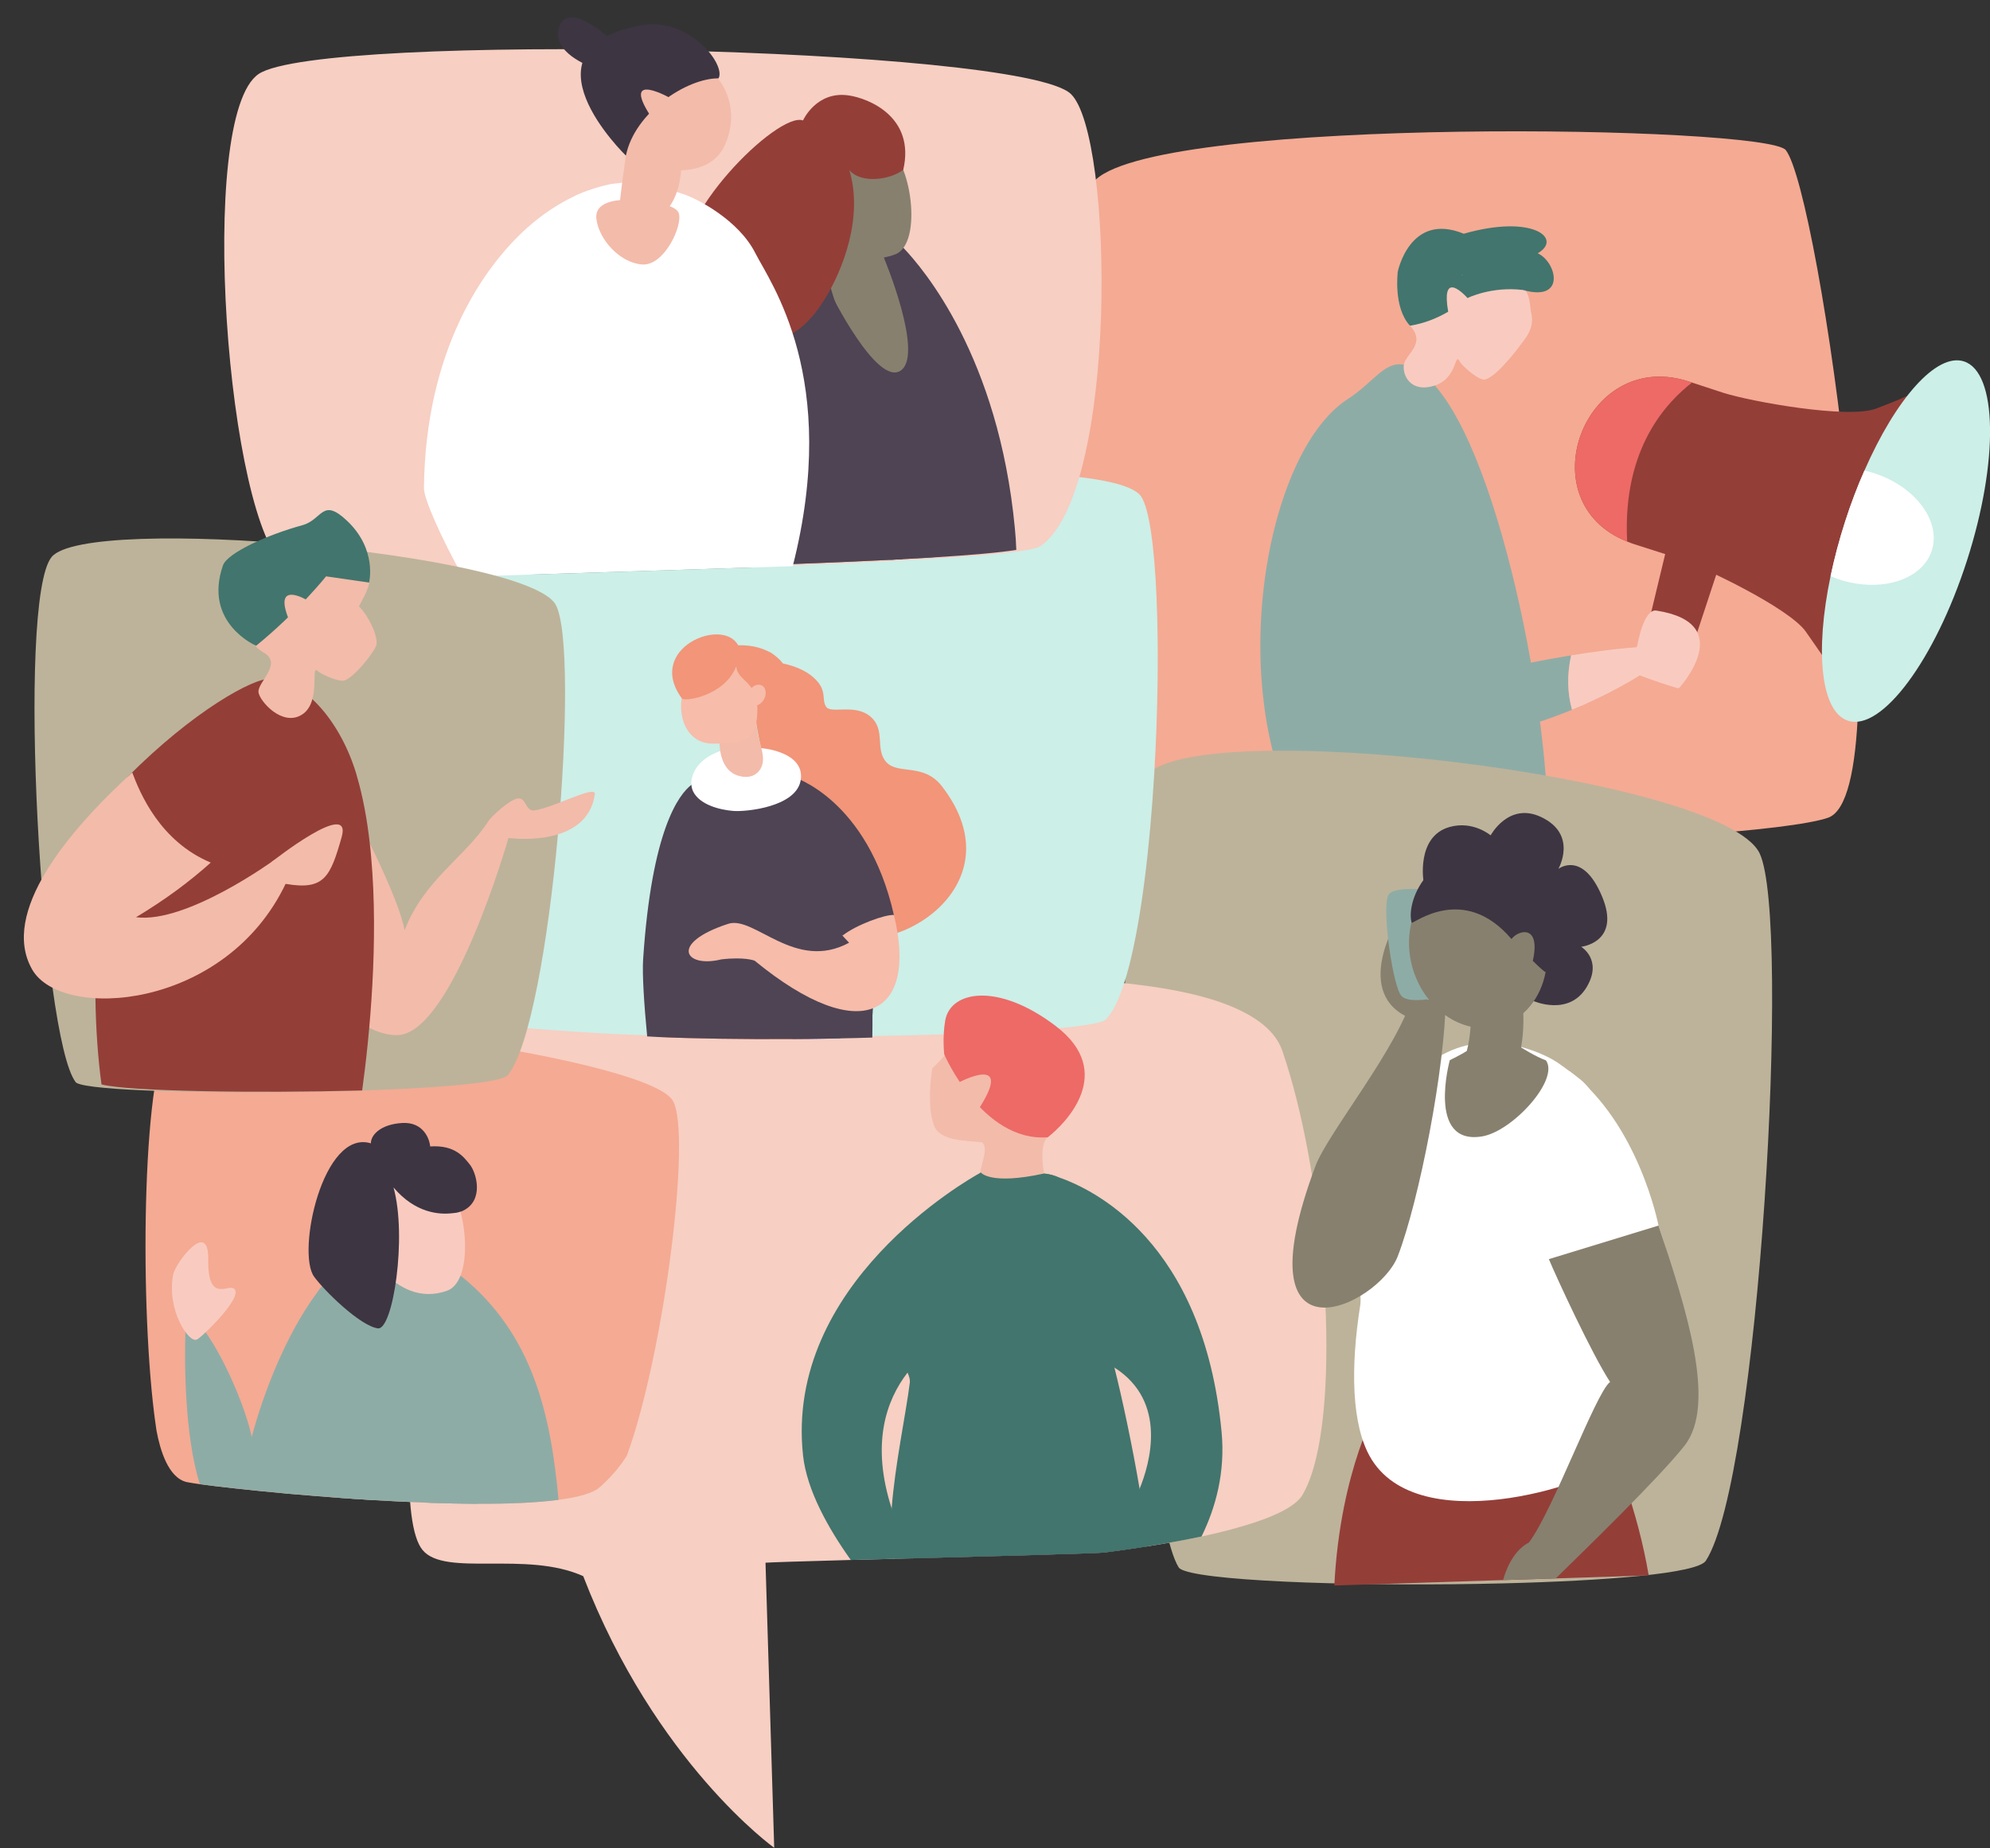 <?xml version="1.0" encoding="UTF-8"?><svg xmlns="http://www.w3.org/2000/svg" xmlns:xlink="http://www.w3.org/1999/xlink" height="255.7" preserveAspectRatio="xMidYMid meet" version="1.0" viewBox="-3.3 -2.4 275.3 255.7" width="275.3" zoomAndPan="magnify"><rect x="-3.3" y="-2.4" width="275.3" height="255.7" fill="#333333" stroke="none"/><defs><clipPath id="a"><path d="M 248 47 L 272.012 47 L 272.012 98 L 248 98 Z M 248 47"/></clipPath><clipPath id="b"><path d="M 53 132 L 181 132 L 181 253.27 L 53 253.27 Z M 53 132"/></clipPath></defs><g><g><path d="M 147.648 108.055 C 147.648 108.055 138.754 31.211 148.328 22.418 C 157.902 13.625 241.039 14.984 243.742 18.363 C 248.441 24.234 260.055 107.121 249.594 110.746 C 239.137 114.371 151.809 117.562 147.648 108.055" fill="#f5aa93"/></g><g><path d="M 228.934 92.867 L 223.551 88.867 L 229.715 63.242 L 237.836 65.863 L 228.934 92.867" fill="#943e38"/></g><g><path d="M 263.078 50.672 L 250.184 90.707 C 249.477 89.09 248.168 87.395 246.527 85.012 C 244.254 81.723 231.977 75.859 228.461 74.715 L 222.703 72.871 C 222.395 72.766 222.098 72.66 221.805 72.531 C 208.012 67.066 215.777 45.992 229.996 50.285 L 230.777 50.531 L 235.129 51.957 C 238.82 53.133 252.402 55.633 256.293 54.117 C 259.52 52.875 261.656 52.07 263.078 50.672" fill="#943e38"/></g><g clip-path="url(#a)"><path d="M 268.809 75.18 C 264.379 88.922 257.016 98.824 252.367 97.328 C 248.594 96.109 247.75 87.762 249.945 77.312 C 250.465 74.875 251.121 72.348 251.961 69.75 C 252.758 67.273 253.656 64.902 254.625 62.719 C 258.965 52.801 264.594 46.379 268.395 47.605 C 273.043 49.102 273.234 61.438 268.809 75.18" fill="#ccefe8"/></g><g><path d="M 263.949 73.773 C 262.637 77.84 256.93 79.641 251.203 77.797 C 250.77 77.652 250.344 77.492 249.945 77.312 C 250.465 74.875 251.121 72.348 251.961 69.75 C 252.758 67.273 253.656 64.902 254.625 62.719 C 255.074 62.812 255.516 62.926 255.949 63.066 C 261.676 64.91 265.258 69.707 263.949 73.773" fill="#fff"/></g><g><path d="M 230.777 50.531 C 227.555 53.051 221.113 59.344 221.805 72.531 C 208.012 67.066 215.777 45.992 229.996 50.285 L 230.777 50.531" fill="#ed6a66"/></g><g><path d="M 210.754 108.773 C 207.473 111.965 204.336 110.152 204.336 110.152 C 204.336 110.152 193.234 127.52 187.383 127.859 C 183.82 128.07 179.73 119.664 176.57 111.383 C 166.18 92.605 171.676 60.191 183.16 52.812 C 186.668 50.559 188.238 47.531 190.914 48.066 C 201.535 50.203 210.012 89.129 210.754 108.773" fill="#8eaca6"/></g><g><path d="M 206.938 45.465 C 206.34 46.312 203.16 50.359 201.855 50.105 C 200.812 49.898 198.883 48.094 198.656 47.633 C 197.883 46.148 198.422 49.977 195.082 50.977 C 191.738 51.992 190.691 49.383 190.914 48.066 C 191.172 46.539 194.082 45.141 191.758 42.668 C 189.43 40.191 190.062 35.227 190.062 35.227 C 190.176 34.887 194.547 35.047 199.055 35.617 C 202.113 36.008 205.254 36.586 207.16 37.324 C 208.414 37.812 208.379 40.305 208.492 40.727 C 209.133 43.047 207.617 44.512 206.938 45.465" fill="#f9cbc0"/></g><g><path d="M 197.043 40.73 C 195.574 41.598 193.785 42.34 191.758 42.668 C 189.43 40.191 190.062 35.227 190.062 35.227 C 190.176 34.887 194.547 35.047 199.055 35.617 C 200.629 36.312 201.73 36.863 201.73 36.863 C 201.73 36.863 201.016 37.75 199.727 38.836 C 198.664 37.707 196.125 35.414 197.043 40.73" fill="#42756d"/></g><g><path d="M 190.062 35.227 C 190.062 35.227 191.73 26.863 199.199 29.941 C 208.746 27.203 212.941 30.605 209.43 32.648 C 212.035 33.82 213.418 39.445 207.367 37.719 C 203.008 37.195 199.727 38.836 199.727 38.836 L 199.055 35.617 L 190.062 35.227" fill="#42756d"/></g><g><path d="M 214.176 95.797 C 214.691 95.59 215.207 95.367 215.723 95.145 C 205.051 99.852 193.746 101.613 193.789 96.387 C 193.863 88.246 209.582 87.117 205.73 89.828 C 209.441 89.074 212.809 88.461 215.922 87.988 C 215.309 88.082 214.691 88.18 214.055 88.281 C 213.469 90.977 213.531 93.48 214.176 95.797" fill="#8eaca6"/></g><g><path d="M 226.691 88.922 C 226.523 89.051 226.355 89.172 226.18 89.293 C 226.016 89.414 225.844 89.531 225.668 89.652 C 225.148 90.016 224.605 90.375 224.059 90.727 C 223.871 90.848 223.691 90.961 223.504 91.07 C 223.379 91.156 223.238 91.242 223.105 91.32 C 222.949 91.414 222.797 91.504 222.641 91.602 C 222.031 91.965 221.406 92.316 220.77 92.664 C 220.238 92.949 219.703 93.238 219.156 93.516 C 218.074 94.059 216.965 94.59 215.855 95.086 C 215.809 95.102 215.766 95.121 215.723 95.145 C 215.207 95.367 214.691 95.59 214.176 95.797 C 213.531 93.48 213.469 90.977 214.055 88.281 C 215.656 88.016 217.188 87.789 218.66 87.609 C 219.535 87.496 220.391 87.398 221.23 87.324 C 221.609 87.277 221.984 87.246 222.355 87.219 C 223.465 87.121 224.535 87.062 225.582 87.023 C 225.258 87.836 226.852 88.645 226.691 88.922" fill="#f9cbc0"/></g><g><path d="M 223.223 86.855 C 223.223 86.855 224.062 81.809 225.832 82.082 C 237.285 83.844 228.934 92.867 228.934 92.867 C 228.934 92.867 221.703 90.738 220.57 89.496 C 219.438 88.254 222.734 88.605 223.223 86.855" fill="#f9cbc0"/></g><g><path d="M 232.688 213.555 C 231.535 215.316 218.949 216.336 204.539 216.684 C 186.223 217.133 164.957 216.492 160.543 214.93 C 160.133 214.785 159.863 214.637 159.762 214.473 C 153.934 205.207 149.129 114.242 155.031 105.195 C 160.891 96.215 235.031 104.926 240.137 115.688 C 244.504 124.918 240.043 202.273 232.688 213.555" fill="#bdb39a"/></g><g clip-path="url(#b)"><path d="M 180.055 189.438 C 179.711 195.902 178.719 201.23 176.977 204.285 C 176.953 204.344 176.926 204.387 176.902 204.426 C 175.961 206.023 173.02 207.469 168.73 208.738 C 167.57 209.082 166.309 209.418 164.965 209.738 C 164.301 209.898 163.621 210.051 162.922 210.199 C 160.602 210.688 158.07 211.152 155.379 211.57 C 155.305 211.59 155.23 211.598 155.152 211.605 C 154.875 211.656 154.59 211.699 154.305 211.738 C 152.73 211.984 151.102 212.211 149.438 212.422 C 148.977 212.48 145.074 212.605 139.703 212.766 C 139.332 212.773 138.953 212.781 138.566 212.801 C 133.934 212.926 128.379 213.074 123.031 213.219 L 123.023 213.219 C 122.703 213.227 122.383 213.234 122.062 213.234 C 121.527 213.254 120.996 213.27 120.469 213.285 C 118.355 213.348 116.305 213.395 114.398 213.445 C 107.992 213.621 103.141 213.773 102.602 213.824 L 103.805 253.27 C 103.805 253.27 87.371 241.523 77.383 215.684 C 69.48 212.117 58.27 215.84 55.156 212.066 C 49.18 204.793 59 147.184 63.566 135.844 C 64.496 133.531 128.695 130.355 155.488 134.027 C 160.93 134.777 165.586 135.961 168.922 137.734 C 171.555 139.121 173.371 140.855 174.109 143.023 C 176.953 151.297 178.945 162.562 179.77 173.348 C 180.207 179.012 180.316 184.543 180.055 189.438" fill="#f7cfc3"/></g><g><path d="M 156.383 104.602 C 155.789 114.645 154.633 124.488 152.93 131.145 C 152.02 134.715 150.945 137.367 149.707 138.637 C 148.734 139.637 139.398 140.324 127.531 140.703 C 125.461 140.77 123.316 140.828 121.125 140.875 C 119.223 140.922 117.281 140.953 115.324 140.984 C 114.016 141.004 112.699 141.02 111.379 141.027 C 101.418 141.121 91.434 141.035 84.113 140.77 C 83.402 140.738 82.723 140.719 82.07 140.684 C 76.711 140.453 62.305 139.418 61.883 138.961 C 56.148 132.77 60.594 77.145 66.586 70.984 C 72.535 64.863 149.57 59.07 154.551 66.277 C 156.805 69.539 157.41 87.363 156.383 104.602" fill="#ccefe8"/></g><g><path d="M 140.586 73.203 C 140.34 73.367 139.754 73.523 138.859 73.684 C 136.793 74.055 133.105 74.406 128.324 74.73 C 127.09 74.812 125.781 74.895 124.406 74.969 C 123.914 75 123.414 75.027 122.898 75.059 C 118.914 75.281 114.457 75.484 109.711 75.676 C 107.832 75.746 105.914 75.816 103.965 75.887 C 102.734 75.922 101.484 75.965 100.23 76.004 C 74.02 76.836 43.621 77.078 37.348 76.23 C 36.762 76.156 36.379 76.066 36.246 75.969 C 28.16 70.355 23.797 13.66 32.488 7.832 C 41.113 2.043 137.832 4.012 144.828 10.586 C 150.824 16.223 151.422 65.934 140.586 73.203" fill="#f7cfc3"/></g><g><path d="M 162.922 210.199 C 160.602 210.688 158.07 211.152 155.379 211.57 C 155.305 211.59 155.23 211.598 155.152 211.605 C 154.875 211.656 154.59 211.699 154.305 211.738 L 153.684 205.059 C 153.684 205.059 153.977 204.512 154.355 203.594 C 155.758 200.164 158.297 191.547 150.867 186.82 C 150.504 186.59 150.125 186.367 149.715 186.156 C 138.625 180.449 141.492 160.016 141.492 160.016 C 141.492 160.016 141.5 160.016 141.52 160.02 C 141.543 160.02 141.566 160.027 141.594 160.039 C 141.617 160.039 141.652 160.047 141.676 160.055 C 141.914 160.113 142.359 160.223 142.973 160.434 C 147.832 162.062 163.172 169.27 165.695 195.715 C 166.234 201.367 164.848 206.266 162.922 210.199" fill="#42756d"/></g><g><path d="M 139.703 212.766 C 139.332 212.773 138.953 212.781 138.566 212.801 C 133.934 212.926 128.379 213.074 123.031 213.219 L 123.023 213.219 C 122.703 213.227 122.383 213.234 122.062 213.234 C 122.09 212.664 122.125 212.094 122.156 211.52 L 122.156 211.516 C 122.324 209.27 122.617 207.016 123.113 204.754 L 138.422 208.234 L 138.668 208.293 C 138.668 208.293 139.172 209.898 139.703 212.766" fill="#3d3542"/></g><g><path d="M 141.648 154.961 C 140.246 156.066 141.242 160.523 141.242 160.523 C 141.242 160.523 134.344 161.852 132.262 160.453 C 132.215 159.008 133.57 156.562 132.574 155.652 C 130.371 155.41 126.754 155.508 125.93 153.363 C 124.801 150.438 125.676 145.43 125.676 145.43 C 125.676 145.43 129.363 142.012 129.781 139.633 C 130.516 135.492 132.887 134.602 140.758 140.73 C 148.293 146.594 144.074 153.07 141.648 154.961" fill="#f3bbaa"/></g><g><path d="M 155.152 211.605 C 154.875 211.656 154.59 211.699 154.305 211.738 C 152.73 211.984 151.102 212.211 149.438 212.422 C 148.977 212.48 145.074 212.605 139.703 212.766 C 139.332 212.773 138.953 212.781 138.566 212.801 L 138.422 208.234 L 138.332 205.324 L 153.684 205.059 C 153.684 205.059 154.398 207.512 155.152 211.605" fill="#3d3542"/></g><g><path d="M 155.379 211.57 C 155.305 211.59 155.23 211.598 155.152 211.605 C 154.875 211.656 154.59 211.699 154.305 211.738 C 152.73 211.984 151.102 212.211 149.438 212.422 C 148.977 212.48 145.074 212.605 139.703 212.766 C 139.332 212.773 138.953 212.781 138.566 212.801 C 133.934 212.926 128.379 213.074 123.031 213.219 L 123.023 213.219 C 122.703 213.227 122.383 213.234 122.062 213.234 C 121.527 213.254 120.996 213.27 120.469 213.285 C 119.902 211.672 119.844 209.168 120.055 206.324 L 120.055 206.316 C 120.492 200.391 122.062 192.984 122.543 189.066 C 122.645 188.547 122.484 188.031 122.25 187.52 C 121.906 186.73 121.398 185.938 121.5 185.117 C 121.82 183.395 122.125 182.188 122.293 181.863 C 122.125 181.887 121.953 181.902 121.785 181.93 C 122.004 178.961 122.156 176.305 122.133 173.715 L 128.445 169.875 L 131.453 161.105 C 131.531 161.105 132.02 160.375 132.277 160.027 C 132.285 160.027 132.285 160.02 132.285 160.02 L 132.285 159.996 C 132.336 159.922 132.371 159.863 132.387 159.836 C 132.395 159.828 132.395 159.828 132.395 159.828 C 132.395 159.828 133.633 161.617 141.133 159.973 C 141.148 159.973 141.172 159.973 141.191 159.965 C 141.289 159.973 141.391 159.996 141.492 160.016 C 141.492 160.016 141.5 160.016 141.52 160.02 C 141.543 160.02 141.566 160.027 141.594 160.039 C 141.617 160.039 141.652 160.047 141.676 160.055 C 142.133 160.125 142.57 160.238 142.973 160.434 C 150.453 163.922 150.707 184.98 149.859 183.426 C 150.102 184.008 150.453 185.207 150.867 186.82 C 151.926 190.969 153.379 197.812 154.355 203.594 C 154.891 206.777 155.281 209.645 155.379 211.57" fill="#42756d"/></g><g><path d="M 141.648 154.961 C 132.574 155.652 127.328 143.488 127.328 143.488 C 127.328 143.488 127.051 141.172 127.465 138.789 C 128.203 134.648 134.809 133.52 142.742 139.559 C 151.191 145.984 144.074 153.07 141.648 154.961" fill="#ed6a66"/></g><g><path d="M 129.344 147.371 C 129.344 147.371 137.445 143.078 131.793 151.504 C 129.395 149.004 129.344 147.371 129.344 147.371" fill="#f3bbaa"/></g><g><path d="M 132.395 159.828 L 132.32 160.484 L 130.035 181.559 C 130.035 181.559 125.578 183.207 122.25 187.52 C 119.266 191.387 117.18 197.406 120.055 206.316 L 120.055 206.324 C 120.586 207.957 121.273 209.68 122.156 211.516 L 122.156 211.52 C 122.434 212.074 122.719 212.641 123.023 213.219 C 122.703 213.227 122.383 213.234 122.062 213.234 C 121.527 213.254 120.996 213.27 120.469 213.285 C 118.355 213.348 116.305 213.395 114.398 213.445 C 111.285 209.074 108.328 203.812 107.797 199.012 C 105.211 175.281 130.512 160.871 132.297 159.887 L 132.305 159.887 C 132.355 159.852 132.379 159.836 132.387 159.836 C 132.395 159.828 132.395 159.828 132.395 159.828" fill="#42756d"/></g><g><path d="M 83.43 198.98 C 83.43 198.98 83.426 198.98 83.426 198.988 C 82.629 200.297 81.445 201.785 79.703 203.352 C 78.77 204.191 76.734 204.762 73.969 205.125 C 70.922 205.535 66.977 205.688 62.629 205.672 C 60.535 205.66 58.336 205.613 56.105 205.535 C 53.492 205.441 50.828 205.312 48.188 205.152 C 46.539 205.055 44.895 204.941 43.293 204.824 C 41.117 204.66 39.012 204.488 37.02 204.316 C 36.742 204.293 36.473 204.27 36.211 204.246 C 31.031 203.773 26.738 203.285 24.34 202.961 C 23.477 202.836 22.859 202.734 22.539 202.668 C 19.973 202.09 18.84 198.18 18.355 195.566 C 18.344 195.5 18.34 195.441 18.328 195.383 C 18.238 194.824 18.164 194.242 18.082 193.641 L 18.082 193.602 C 18.074 193.578 18.07 193.551 18.07 193.527 C 18.07 193.504 18.07 193.484 18.062 193.465 C 18.051 193.375 18.039 193.285 18.027 193.191 C 15.961 176.484 16.449 144.379 20.453 140.574 C 25.57 135.711 85.973 143.574 89.77 149.883 C 92.457 154.355 88.523 185.07 83.43 198.98" fill="#f5aa93"/></g><g><path d="M 119.871 75.059 C 115.523 75.281 110.656 75.484 105.477 75.676 L 107.328 50.867 L 108.031 41.508 L 108.379 36.891 L 109.105 27.184 L 109.137 26.789 L 109.141 26.715 L 109.16 26.496 C 109.352 26.434 109.535 26.367 109.73 26.305 C 109.918 26.25 110.109 26.203 110.297 26.16 C 110.297 26.156 110.305 26.156 110.305 26.156 C 110.328 26.148 110.355 26.145 110.383 26.141 C 111.602 25.855 112.836 25.785 114.035 25.875 C 114.273 25.887 114.512 25.91 114.75 25.938 C 116.758 26.16 118.668 26.766 120.27 27.449 C 120.508 27.547 120.719 27.648 120.93 27.734 C 121.094 28.605 121.34 29.934 121.641 31.664 C 121.648 31.742 121.664 31.816 121.68 31.895 C 122.078 34.25 122.562 37.34 123.059 41.074 L 123.066 41.121 C 123.625 45.277 124.188 50.219 124.676 55.832 C 125.168 61.484 125.574 67.828 125.797 74.73 C 124.445 74.812 123.02 74.895 121.52 74.969 C 120.98 75 120.434 75.027 119.871 75.059" fill="#87806e"/></g><g><path d="M 121.52 74.969 C 120.98 75 120.434 75.027 119.871 75.059 C 115.523 75.281 110.656 75.484 105.477 75.676 C 103.43 75.746 101.332 75.816 99.207 75.887 C 99.883 71.621 100.648 66.484 100.043 60.723 C 99.984 60.176 99.934 59.637 99.887 59.109 C 99.445 54.281 99.141 50.105 99.594 46.57 C 100.344 40.648 102.195 36.512 104.148 33.473 C 106.012 30.57 107.957 28.676 109.105 27.184 C 109.164 27.105 109.23 27.023 109.281 26.949 C 109.383 26.812 109.477 26.68 109.562 26.543 C 109.453 26.609 109.324 26.68 109.176 26.766 C 109.164 26.773 109.152 26.785 109.137 26.789 C 108.184 27.344 106.539 28.352 103.691 30.215 C 105.316 28.305 107.133 27.137 109.023 26.504 C 109.07 26.484 109.113 26.473 109.16 26.457 C 109.352 26.398 109.535 26.332 109.73 26.273 C 109.754 26.227 110.176 26.191 110.328 26.145 C 110.32 26.148 110.312 26.148 110.305 26.156 C 110.305 26.156 110.297 26.156 110.297 26.16 C 110.215 26.195 110.059 26.273 109.793 26.422 C 109.898 26.68 109.977 27.016 110.016 27.43 C 110.004 27.625 109.988 27.816 109.98 28.023 C 109.98 28.027 109.98 28.027 109.98 28.035 C 109.812 30.754 110.984 29.98 111.051 33.004 C 111.094 34.863 111.352 36.484 111.773 37.953 C 113.359 43.551 117.215 46.98 119.699 53.516 C 121.527 58.309 122.609 64.77 121.52 74.969" fill="#4e4454"/></g><g><path d="M 137.297 73.684 C 135.039 74.055 131.02 74.406 125.797 74.73 C 124.445 74.812 123.02 74.895 121.52 74.969 C 120.98 75 120.434 75.027 119.871 75.059 C 117.91 60.34 118.543 55.621 119.699 53.516 C 120.867 51.41 122.574 51.938 122.73 47.656 C 122.867 44.18 120.977 37.645 118.77 32.652 C 118.582 32.227 121.129 31.492 121.082 31.113 C 121.082 31.113 121.281 31.297 121.641 31.664 C 121.676 31.699 121.641 31.848 121.68 31.895 C 124.43 34.777 134.828 46.945 137.094 70.641 C 137.195 71.676 137.266 72.691 137.297 73.684" fill="#4e4454"/></g><g><path d="M 119.363 18.145 C 122.629 19.254 124.504 31.258 120.551 32.797 C 113.418 35.566 108.73 25.965 108.73 25.965 C 108.73 25.965 105.613 13.484 119.363 18.145" fill="#87806e"/></g><g><path d="M 121.66 21.094 C 123.34 13.789 116.883 11.195 114.07 10.797 C 109.625 10.164 107.789 14.262 107.789 14.262 C 104.266 13 89.301 28.016 91.551 34.859 C 92.348 37.277 102.113 52.766 110.703 39.141 C 113.305 35.016 116.16 27.617 114.199 21.145 C 115.961 23.129 119.977 22.406 121.66 21.094" fill="#943e38"/></g><g><path d="M 69.875 77.109 C 69.863 76.957 69.852 76.801 69.84 76.648 C 82.062 76.406 88.398 75.863 100.168 73.449 C 100.395 74.375 100.625 75.262 100.852 76.117 L 69.875 77.109" fill="#42756d"/></g><g><path d="M 60.734 77.402 C 57.828 72.191 55.332 66.656 55.348 65.121 C 55.566 46.152 63.449 34.664 69.629 29.117 C 69.645 29.105 69.66 29.094 69.676 29.078 L 69.676 29.086 C 70.219 28.594 70.766 28.141 71.312 27.727 C 73.082 26.363 74.828 25.371 76.34 24.648 C 77.523 24.074 79.691 23.348 81.359 23.039 C 81.387 23.051 81.406 23.031 81.422 23.039 C 81.629 23.016 81.836 22.988 82.023 22.969 C 83.133 22.844 83.781 22.824 83.781 22.824 C 83.781 22.824 84.742 22.918 87.66 23.496 C 88.984 23.75 90.281 24.113 91.504 24.551 C 93.176 25.152 98.863 28.02 101.184 32.605 L 101.195 32.621 L 101.199 32.633 C 103.25 36.691 112.996 49.91 106.371 75.938 L 60.734 77.402" fill="#fff"/></g><g><path d="M 83.445 25.266 C 83.445 25.266 78.855 25.023 79.207 27.898 C 79.559 30.773 82.469 33.965 85.531 34.195 C 88.59 34.422 91.16 28.84 90.609 27.109 C 90.051 25.379 83.445 25.266 83.445 25.266" fill="#f3bbaa"/></g><g><path d="M 83.289 19.133 C 83.289 19.133 80.832 2.27 88.988 4.285 C 97.141 6.305 99.238 12.578 97.012 17.605 C 94.789 22.633 87.836 20.867 87.836 20.867 L 83.289 19.133" fill="#f3bbaa"/></g><g><path d="M 83.289 19.133 C 83.289 19.133 67.711 4.086 85.773 1.039 C 92.25 0.156 97.156 6.621 96.102 8.441 C 91.766 8.395 84.496 13.109 83.289 19.133" fill="#3d3542"/></g><g><path d="M 89.629 11.277 C 89.629 11.277 82.512 7.18 86.676 13.617 C 88.594 13.914 89.629 11.277 89.629 11.277" fill="#f3bbaa"/></g><g><path d="M 83.289 19.133 C 83.289 19.133 82.176 26.59 82.301 28.121 C 82.289 28.816 90.27 30.453 90.941 20.996 C 89.43 19.305 83.289 19.133 83.289 19.133" fill="#f3bbaa"/></g><g><path d="M 81.59 3.414 C 81.59 3.414 75.574 -2.445 74.121 1.188 C 72.668 4.82 78.562 6.875 78.562 6.875 L 81.59 3.414" fill="#3d3542"/></g><g><path d="M 104.453 89.305 C 104.453 89.305 107.438 89.668 109.32 91.41 C 111.203 93.152 110.309 94.32 110.973 95.375 C 111.629 96.434 114.969 94.906 117.121 96.754 C 119.277 98.602 117.703 101.234 119.301 103.035 C 120.895 104.84 124.477 103.121 126.992 106.375 C 138.035 120.641 118.941 131.246 111.961 126.203 C 106.836 122.504 99.312 95.262 101.008 90.289 C 102.703 85.316 104.453 89.305 104.453 89.305" fill="#f29579"/></g><g><path d="M 112.988 141.273 C 111.684 141.309 110.355 141.324 109.016 141.344 C 108.117 141.352 107.215 141.363 106.312 141.367 C 105.656 138.68 105.492 137.051 105.492 137.051 L 112.641 136.82 C 112.641 136.82 112.648 136.945 112.664 137.18 C 112.727 137.832 112.848 139.336 112.988 141.273" fill="#4a7eff"/></g><g><path d="M 109.016 141.344 C 108.117 141.352 107.215 141.363 106.312 141.367 C 99.488 141.406 92.648 141.309 87.633 141.078 C 87.605 140.109 87.578 139.227 87.547 138.422 L 89.695 138.121 L 106.449 135.727 C 106.449 135.727 106.664 136.195 107.027 137 C 107.484 138.008 108.188 139.539 109.016 141.344" fill="#f37d59"/></g><g><path d="M 117.461 137.105 C 117.434 137.723 117.398 138.066 117.398 138.066 C 117.398 138.066 117.402 138.574 117.398 139.438 C 117.395 139.91 117.391 140.496 117.379 141.164 C 115.961 141.211 114.488 141.246 112.988 141.273 C 111.684 141.309 110.355 141.324 109.016 141.344 C 108.117 141.352 107.215 141.363 106.312 141.367 C 99.488 141.406 92.648 141.309 87.633 141.078 C 87.145 141.055 86.68 141.035 86.23 141.004 C 85.809 136.602 85.535 132.434 85.672 130.328 C 86.859 112.43 90.609 107.52 92.352 106.195 C 92.906 105.77 93.258 105.707 93.258 105.707 C 93.258 105.707 95.488 105.793 95.648 105.137 C 97.555 104.969 99.297 105.016 100.887 105.254 C 101.062 105.281 101.23 105.305 101.402 105.34 C 103.383 105.688 105.117 106.328 106.648 107.203 C 112.402 110.473 115.164 116.973 116.449 123.164 C 116.59 123.828 116.707 124.48 116.816 125.133 C 117.68 130.391 117.566 135.141 117.461 137.105" fill="#4e4454"/></g><g><path d="M 97.445 125.422 C 101.051 124.242 106.684 132.094 114.164 128.039 C 113.238 127.102 112.207 125.848 111.168 124.449 C 111.66 124.262 112.156 124.074 112.66 123.898 C 115.18 123.008 117.578 123.102 120.105 123.172 C 120.195 123.512 120.281 123.852 120.367 124.203 C 123.715 137.871 115.996 142.734 101.09 130.52 C 101.09 130.52 99.695 129.961 96.473 130.348 C 91.461 131.586 89.195 128.113 97.445 125.422" fill="#f7bcaa"/></g><g><path d="M 106.48 105.121 C 106.48 105.121 116.711 108.152 120.367 124.203 C 119.184 124.113 115.219 125.52 113.277 127.039 C 107.891 124.43 97.578 113.387 99.391 110.016 C 101.203 106.645 101.184 101.602 106.48 105.121" fill="#4e4454"/></g><g><path d="M 102.312 101.152 C 102.312 101.152 108 101.676 107.484 105.465 C 106.973 109.25 99.922 109.953 98.129 109.805 C 96.332 109.66 93.535 108.984 92.602 107.137 C 91.473 104.902 93.898 100.074 102.312 101.152" fill="#fff"/></g><g><path d="M 96.52 96.941 C 96.52 96.941 94.824 104.445 99.449 105.066 C 101.305 105.316 102.051 103.973 102.191 103.27 C 102.602 101.258 100.855 99.133 101.465 96.004 C 99.043 96.281 96.52 96.941 96.52 96.941" fill="#f3bbaa"/></g><g><path d="M 101.723 95.133 C 101.602 95.77 101.441 96.988 101.348 97.59 C 100.895 100.43 98.375 100.535 95.227 100.488 C 88.824 100.383 89.539 88.344 97.523 88.312 C 100.234 88.301 102.402 91.648 101.723 95.133" fill="#f7bcaa"/></g><g><path d="M 91.031 94.234 C 85.973 87.332 96.672 82.91 98.812 86.879 C 107.258 86.695 108.477 95.699 101.348 97.59 C 102.188 91.578 98.719 92.219 98.562 89.773 C 96.969 93.895 91.398 94.73 91.031 94.234" fill="#f29579"/></g><g><path d="M 100.633 95.145 C 101.203 95.449 101.992 95.098 102.398 94.352 C 102.801 93.605 102.668 92.75 102.102 92.441 C 101.527 92.137 100.742 92.488 100.336 93.234 C 99.934 93.98 100.066 94.832 100.633 95.145" fill="#f7bcaa"/></g><g><path d="M 66.961 146.355 C 66.008 147.531 55.684 148.273 43.863 148.578 C 28.848 148.969 11.414 148.645 7.805 147.629 C 7.469 147.535 7.246 147.438 7.168 147.328 C 2.434 141.195 -1.051 80.727 3.832 74.68 C 8.676 68.68 69.426 74.105 73.555 81.234 C 77.09 87.352 73.047 138.816 66.961 146.355" fill="#bdb39a"/></g><g><path d="M 47.859 114.32 C 47.859 114.32 51.934 122.344 52.676 126.32 C 55.375 119.309 61.012 116.266 64.312 111.152 C 64.711 110.539 67.191 108.242 68.316 108.086 C 69.523 107.918 69.395 109.906 70.617 109.734 C 73.328 109.355 79.191 106.113 78.992 107.5 C 77.906 115.078 67.043 113.547 67.043 113.547 C 67.043 113.547 59.242 140.855 51.602 140.828 C 43.961 140.801 37.645 128.035 37.645 128.035 L 47.859 114.32" fill="#f3bbaa"/></g><g><path d="M 46.801 148.484 C 31.781 148.879 14.352 148.602 10.742 147.645 C 10.25 144.023 9.961 139.953 9.902 135.715 C 9.758 125.211 10.906 113.605 14.332 105.117 C 23.445 95.953 31.797 91.371 34.125 91.516 C 39.07 91.816 43.949 97.746 46.031 104.816 C 46.039 104.828 46.039 104.828 46.031 104.836 C 46.891 107.738 47.488 110.965 47.859 114.316 C 47.926 114.91 47.992 115.5 48.039 116.098 C 49.105 127.84 47.844 140.93 46.801 148.484" fill="#943e38"/></g><g><path d="M 34.297 116.848 C 34.297 116.848 45.52 107.98 43.961 113.441 C 42.406 118.902 41.582 120.816 36.258 119.902 C 32.961 119.336 34.297 116.848 34.297 116.848" fill="#f3bbaa"/></g><g><path d="M 36.258 119.793 C 27.945 137.363 5.223 138.91 1.145 131.738 C -3.324 123.887 6.133 112.574 14.996 104.484 C 16.062 107.348 18.836 114.016 25.855 116.953 C 22.984 119.539 19.547 122.102 15.516 124.512 C 22.52 125.43 34.641 116.594 34.641 116.594 C 34.641 116.594 36.41 119.621 36.258 119.793" fill="#f3bbaa"/></g><g><path d="M 29.645 81.801 C 29.645 81.801 30.398 86.309 33.152 87.875 C 35.898 89.441 32.285 91.984 32.461 93.391 C 32.613 94.602 35.754 98.215 38.484 96.473 C 41.215 94.73 39.578 89.344 40.664 90.449 C 40.992 90.785 43.211 91.879 44.191 91.785 C 45.438 91.672 48.645 87.695 48.789 86.762 C 48.973 85.559 47.707 82.82 46.355 81.5 C 45.008 80.18 29.621 81.109 29.645 81.801" fill="#f3bbaa"/></g><g><path d="M 46.355 81.5 C 46.355 81.5 47.844 78.883 47.758 78.203 C 47.758 78.203 27.141 65.281 29.645 81.801 C 34 83.637 46.355 81.5 46.355 81.5" fill="#f3bbaa"/></g><g><path d="M 32.133 86.949 C 32.133 86.949 24.777 83.816 27.543 75.836 C 28.145 74.09 33.785 71.566 38.52 70.273 C 41.355 69.5 41.23 66.34 44.762 69.707 C 48.918 73.676 47.758 78.203 47.758 78.203 L 41.812 77.348 C 41.812 77.348 37.793 82.355 32.133 86.949" fill="#42756d"/></g><g><path d="M 39.25 80.68 C 39.25 80.68 34.391 77.703 36.66 83.32 C 38.863 83.25 39.25 80.68 39.25 80.68" fill="#f3bbaa"/></g><g><path d="M 52.676 171.668 L 52.617 173.109 L 51.512 175.117 L 51.418 175.293 C 51.414 175.297 51.414 175.297 51.414 175.305 L 48.184 181.176 L 47.273 182.832 L 45.922 185.293 L 45.258 186.516 L 41.766 192.852 L 38.199 199.352 C 38.199 199.352 37.91 201.762 37.02 204.316 C 36.742 204.293 36.473 204.27 36.211 204.246 C 31.031 203.773 26.738 203.285 24.34 202.961 C 22.242 196.168 22.219 186.32 22.344 181.887 C 22.387 180.438 22.438 179.566 22.438 179.566 C 22.438 179.566 22.438 179.566 22.891 179.332 C 23.641 179.977 24.406 180.879 25.152 181.945 C 28.082 186.113 30.766 192.801 31.535 196.441 L 31.539 196.434 C 31.539 196.422 31.539 196.418 31.547 196.402 C 31.547 196.395 31.551 196.383 31.559 196.363 C 34.57 186.676 37.793 180.312 40.801 176.156 C 40.812 176.133 40.824 176.113 40.848 176.098 C 40.848 176.086 40.855 176.078 40.859 176.074 C 40.867 176.062 40.871 176.055 40.879 176.043 C 40.914 176 40.949 175.949 40.988 175.902 L 40.996 175.898 C 41.02 175.875 41.035 175.852 41.059 175.824 C 41.129 175.75 41.203 175.668 41.273 175.594 C 41.289 175.574 41.305 175.559 41.332 175.539 C 41.41 175.445 41.5 175.355 41.59 175.273 C 41.672 175.188 41.758 175.105 41.848 175.02 C 42.023 174.852 42.195 174.699 42.367 174.547 C 42.469 174.457 42.57 174.371 42.668 174.289 C 42.715 174.254 42.762 174.211 42.809 174.184 C 42.898 174.105 42.992 174.043 43.082 173.977 C 43.32 173.797 43.562 173.633 43.809 173.473 C 44.113 173.277 44.418 173.098 44.73 172.938 C 44.852 172.875 44.977 172.809 45.105 172.75 C 45.164 172.719 45.23 172.691 45.293 172.66 C 45.418 172.602 45.539 172.551 45.668 172.496 C 45.816 172.434 45.965 172.375 46.117 172.32 C 46.211 172.285 46.305 172.25 46.398 172.223 C 46.535 172.176 46.676 172.129 46.809 172.086 C 47.016 172.027 47.203 171.969 47.414 171.91 C 47.637 171.863 47.867 171.816 48.094 171.77 C 48.125 171.762 48.148 171.758 48.176 171.758 C 49.398 171.527 50.621 171.488 51.812 171.582 C 52.102 171.602 52.391 171.633 52.676 171.668" fill="#8eaca6"/></g><g><path d="M 62.629 205.672 C 60.535 205.66 58.336 205.613 56.105 205.535 C 53.492 205.441 50.828 205.312 48.188 205.152 C 46.539 205.055 44.895 204.941 43.293 204.824 L 44.289 195.508 L 45.258 186.516 L 45.977 179.879 L 45.977 179.875 L 46.809 172.086 C 47.016 172.027 47.203 171.969 47.414 171.91 C 47.637 171.863 47.867 171.816 48.094 171.77 C 48.125 171.762 48.148 171.758 48.176 171.758 C 49.398 171.527 50.621 171.488 51.812 171.582 C 52.102 171.602 52.391 171.633 52.676 171.668 C 54.773 171.922 56.758 172.543 58.426 173.234 C 58.664 173.344 58.883 173.438 59.102 173.531 C 59.195 174.055 59.32 174.746 59.465 175.602 C 59.871 178 60.441 181.672 61.008 186.41 L 61.008 186.457 C 61.492 190.473 61.961 195.242 62.332 200.652 C 62.441 202.266 62.543 203.938 62.629 205.672" fill="#8eaca6"/></g><g><path d="M 48.188 205.152 C 46.539 205.055 44.895 204.941 43.293 204.824 C 41.117 204.66 39.012 204.488 37.02 204.316 C 36.742 204.293 36.473 204.27 36.211 204.246 C 35.984 199.945 36.051 196.188 36.309 192.93 C 36.996 184.496 38.977 179.238 40.848 176.098 C 40.848 176.086 40.855 176.078 40.859 176.074 C 40.867 176.062 40.871 176.055 40.879 176.043 C 40.914 175.984 40.941 175.934 40.977 175.879 C 40.984 175.879 40.984 175.875 40.984 175.875 C 40.984 175.887 40.984 175.887 40.996 175.898 C 41.02 175.875 41.035 175.852 41.059 175.824 C 41.129 175.75 41.203 175.668 41.273 175.594 C 41.289 175.574 41.305 175.559 41.332 175.539 C 41.41 175.445 41.5 175.355 41.59 175.273 C 41.672 175.188 41.758 175.105 41.848 175.02 C 42.023 174.852 42.195 174.699 42.367 174.547 C 42.469 174.457 42.57 174.371 42.668 174.289 C 42.715 174.254 42.762 174.211 42.809 174.184 C 42.898 174.105 42.992 174.043 43.082 173.977 C 43.32 173.797 43.562 173.633 43.809 173.473 C 44.113 173.277 44.418 173.098 44.73 172.938 C 44.852 172.875 44.977 172.809 45.105 172.75 C 45.164 172.719 45.23 172.691 45.293 172.66 C 45.418 172.602 45.539 172.551 45.668 172.496 C 45.816 172.434 45.965 172.375 46.117 172.32 C 46.211 172.285 46.305 172.25 46.398 172.223 C 46.535 172.176 46.676 172.129 46.809 172.086 C 47.016 172.027 47.203 171.969 47.414 171.91 C 47.555 172.203 47.648 172.602 47.684 173.133 C 47.668 173.336 47.645 173.543 47.637 173.762 C 47.445 175.969 47.332 178.312 47.289 180.738 C 47.281 181.43 47.273 182.129 47.273 182.832 C 47.258 190.18 47.762 197.914 48.188 205.152" fill="#8eaca6"/></g><g><path d="M 73.969 205.125 C 70.922 205.535 66.977 205.688 62.629 205.672 C 60.535 205.66 58.336 205.613 56.105 205.535 C 56.562 194.602 57.527 183.133 58.145 176.312 C 58.25 175.141 58.344 174.105 58.426 173.234 C 58.664 173.344 58.883 173.438 59.102 173.531 C 59.289 173.617 59.469 173.695 59.641 173.777 C 59.906 173.895 60.152 174.02 60.387 174.137 C 60.457 174.172 60.523 174.207 60.586 174.234 C 70.527 182.316 72.906 193.562 73.969 205.125" fill="#8eaca6"/></g><g><path d="M 29.066 175.898 C 28.184 175.27 25.414 177.941 25.504 171.824 C 25.586 166.176 20.988 172.387 20.68 173.875 C 19.656 178.762 22.871 183.594 23.957 182.926 C 24.328 182.891 30.566 176.977 29.066 175.898" fill="#f9cbc0"/></g><g><path d="M 31.535 196.438 C 31.535 196.438 33.629 194.129 36.305 192.926 C 38.031 192.145 39.984 191.812 41.766 192.852 C 42.664 193.359 43.52 194.211 44.285 195.508 C 44.789 196.352 45.242 197.363 45.645 198.598 C 45.438 193.633 45.59 189.156 45.922 185.293 C 46.332 180.414 47.031 176.488 47.637 173.762 C 47.797 173.004 47.969 172.34 48.098 171.766 C 47.867 171.816 47.641 171.863 47.41 171.91 C 47.207 171.969 47.012 172.027 46.809 172.086 C 44.762 172.699 42.785 173.895 40.992 175.902 C 40.984 175.895 40.984 175.883 40.984 175.871 C 40.934 175.793 41.016 175.984 40.992 175.902 C 34.734 183.957 31.719 195.656 31.543 196.402 C 31.535 196.426 31.535 196.438 31.535 196.438" fill="#8eaca6"/></g><g><path d="M 57.668 160.812 C 61.066 162.047 62.738 174.668 58.562 176.184 C 51.023 178.914 46.344 168.746 46.344 168.746 C 46.344 168.746 43.379 155.602 57.668 160.812" fill="#f9cbc0"/></g><g><path d="M 48.008 155.797 C 47.996 154.672 49.297 153.18 52.305 152.984 C 55.273 152.789 56.137 155.215 56.207 156.227 C 59.613 156.004 60.832 157.641 61.719 158.762 C 62.613 159.895 63.719 163.727 60.703 165.148 C 60.703 165.148 60.645 165.164 60.535 165.211 C 60.195 165.332 59.863 165.414 59.527 165.438 C 59.465 165.441 59.398 165.449 59.316 165.461 C 57.496 165.691 54.168 165.473 51.141 161.906 C 53.039 168.734 51.059 181.699 48.969 181.398 C 46.496 181.039 41.57 176.199 40.152 174.246 C 37.707 170.883 41.359 153.773 48.008 155.797" fill="#3d3542"/></g><g><path d="M 189.91 125.062 C 189.91 125.062 183.82 135.16 191.812 138.5 C 195.004 137.516 194.816 131.652 194.816 131.652 L 189.91 125.062" fill="#87806e"/></g><g><path d="M 224.785 215.582 C 223.203 206.285 220.215 199.633 218.492 193.891 C 215.586 194.32 212.879 195.188 210.418 196.25 C 210.543 194.664 210.617 193.758 210.617 193.758 L 187.465 191.816 C 187.465 191.816 182.121 200.82 181.293 216.977 L 224.785 215.582" fill="#943e38"/></g><g><path d="M 213.828 145.82 L 193.117 151.855 C 186.281 165.551 181.133 188.52 185.863 198.461 C 191.941 211.238 217.453 202.711 219.312 200.125 C 228.488 187.363 231.664 183.555 226.141 167.176 C 226.141 167.176 223.434 153.078 213.828 145.82" fill="#fff"/></g><g><path d="M 215.387 147.012 C 215.375 146.996 215.359 146.98 215.359 146.98 C 214.836 146.566 214.312 146.18 213.828 145.82 C 213.215 145.355 212.641 144.953 212.082 144.562 C 211.344 144.055 204.074 139.781 196.949 143.176 C 196.738 143.277 196.539 143.379 196.359 143.473 C 195.789 143.77 195.176 144.109 194.551 144.496 L 194.547 144.496 C 193.48 145.129 192.348 145.887 191.238 146.746 C 187.559 149.609 184.105 153.723 183.551 159.211 L 183.891 159.199 L 196.371 161.914 L 218.391 160.77 L 220.191 158.031 L 226.141 167.176 C 224.105 162.785 218.773 149.672 215.387 147.012" fill="#fff"/></g><g><path d="M 194.523 143.602 C 183.926 150.344 179.324 158.258 177.406 165.887 L 184.547 165.656 L 185.031 180.738 L 191.375 180.535 C 199.496 164.812 194.523 143.602 194.523 143.602" fill="#fff"/></g><g><path d="M 196.707 135.688 C 196.641 145.277 193.02 163.789 190.066 171.426 C 187.375 178.383 168.02 187.48 178.684 158.938 C 180.402 154.332 190.312 142.34 192.195 135.098 C 192.23 135.152 192.254 135.211 192.289 135.258 C 192.867 136.059 194.758 136.059 196.707 135.688" fill="#87806e"/></g><g><path d="M 211.93 215.992 C 215.527 212.465 226.129 202.207 229.738 197.633 C 234.246 191.914 229.969 178.641 226.141 167.176 L 210.973 171.82 C 211.926 174.137 216.973 185.07 219.441 188.809 C 217.438 190.34 211.594 206.52 208.219 211.027 C 206.488 211.91 205.297 213.926 204.629 216.227 L 211.93 215.992" fill="#87806e"/></g><g><path d="M 199.844 133.84 C 199.395 134.488 197.117 135.336 194.914 135.746 C 192.969 136.113 191.078 136.117 190.5 135.312 C 190.465 135.27 190.438 135.211 190.402 135.152 C 189.195 132.996 187.777 122.457 188.879 121.281 C 190.012 120.074 195.445 120.824 195.445 120.824 C 195.445 120.824 200.684 132.641 199.844 133.84" fill="#8eaca6"/></g><g><path d="M 208.812 136.09 C 208.812 136.09 213.777 138.328 216.238 134.117 C 218.418 130.383 215.445 128.602 215.445 128.602 C 215.445 128.602 221.016 128 218.316 121.602 C 215.621 115.207 212.285 117.828 212.285 117.828 C 212.285 117.828 215.039 113.043 209.867 110.633 C 205.395 108.547 202.918 113.184 202.918 113.184 C 202.918 113.184 200.5 111.121 197.262 112.02 C 192.562 113.32 193.641 119.625 193.641 119.625 L 206.625 120.926 C 206.625 120.926 210.52 132.109 208.812 136.09" fill="#3d3542"/></g><g><path d="M 210.52 132.109 C 209.867 135.621 207.637 138.5 204.402 139.504 C 199.445 141.023 193.988 137.562 192.188 131.773 C 190.41 125.965 192.98 120.039 197.93 118.508 C 200.395 117.742 202.988 118.219 205.199 119.617 C 207.418 121.008 209.254 123.32 210.145 126.23 C 210.77 128.242 210.859 130.262 210.52 132.109" fill="#87806e"/></g><g><path d="M 191.988 125.27 C 192.148 125.551 199.133 119.707 205.797 127.527 C 206.844 126.199 209.879 125.547 208.75 130.547 C 209.629 131.414 210.316 132.035 210.516 132.109 C 214.078 125.004 211.129 114.199 203.465 116.898 C 195.203 113.531 191.078 121.914 191.988 125.27" fill="#3d3542"/></g><g><path d="M 210.566 144.316 C 209.219 143.848 207.125 142.523 207.125 142.523 C 207.188 142.203 207.234 141.871 207.277 141.559 C 207.824 137.324 206.922 133.137 206.922 133.137 L 200.156 133.148 C 200.156 133.148 200.617 139.426 199.617 143.023 C 198.922 143.48 197.266 144.293 197.266 144.293 C 197.266 144.293 194.023 156.125 201.75 154.836 C 205.949 154.133 212.469 146.984 210.566 144.316" fill="#87806e"/></g><g><path d="M 18.039 193.176 C 18.039 193.176 18.043 193.281 18.062 193.465 C 18.051 193.375 18.039 193.285 18.027 193.191 C 18.031 193.18 18.039 193.176 18.039 193.176" fill="#42756d"/></g><g><path d="M 111.508 37.98 C 111.508 37.98 117.98 51.094 121.289 48.887 C 124.602 46.68 118.98 33.254 118.98 33.254 C 121.344 34.938 127.02 46.363 127.02 46.363 C 127.02 46.363 124.812 56.559 124.602 56.609 C 124.391 56.664 115.301 56.664 115.301 56.664 C 115.301 56.664 110.395 39.715 111.508 37.98" fill="#4e4454"/></g></g></svg>